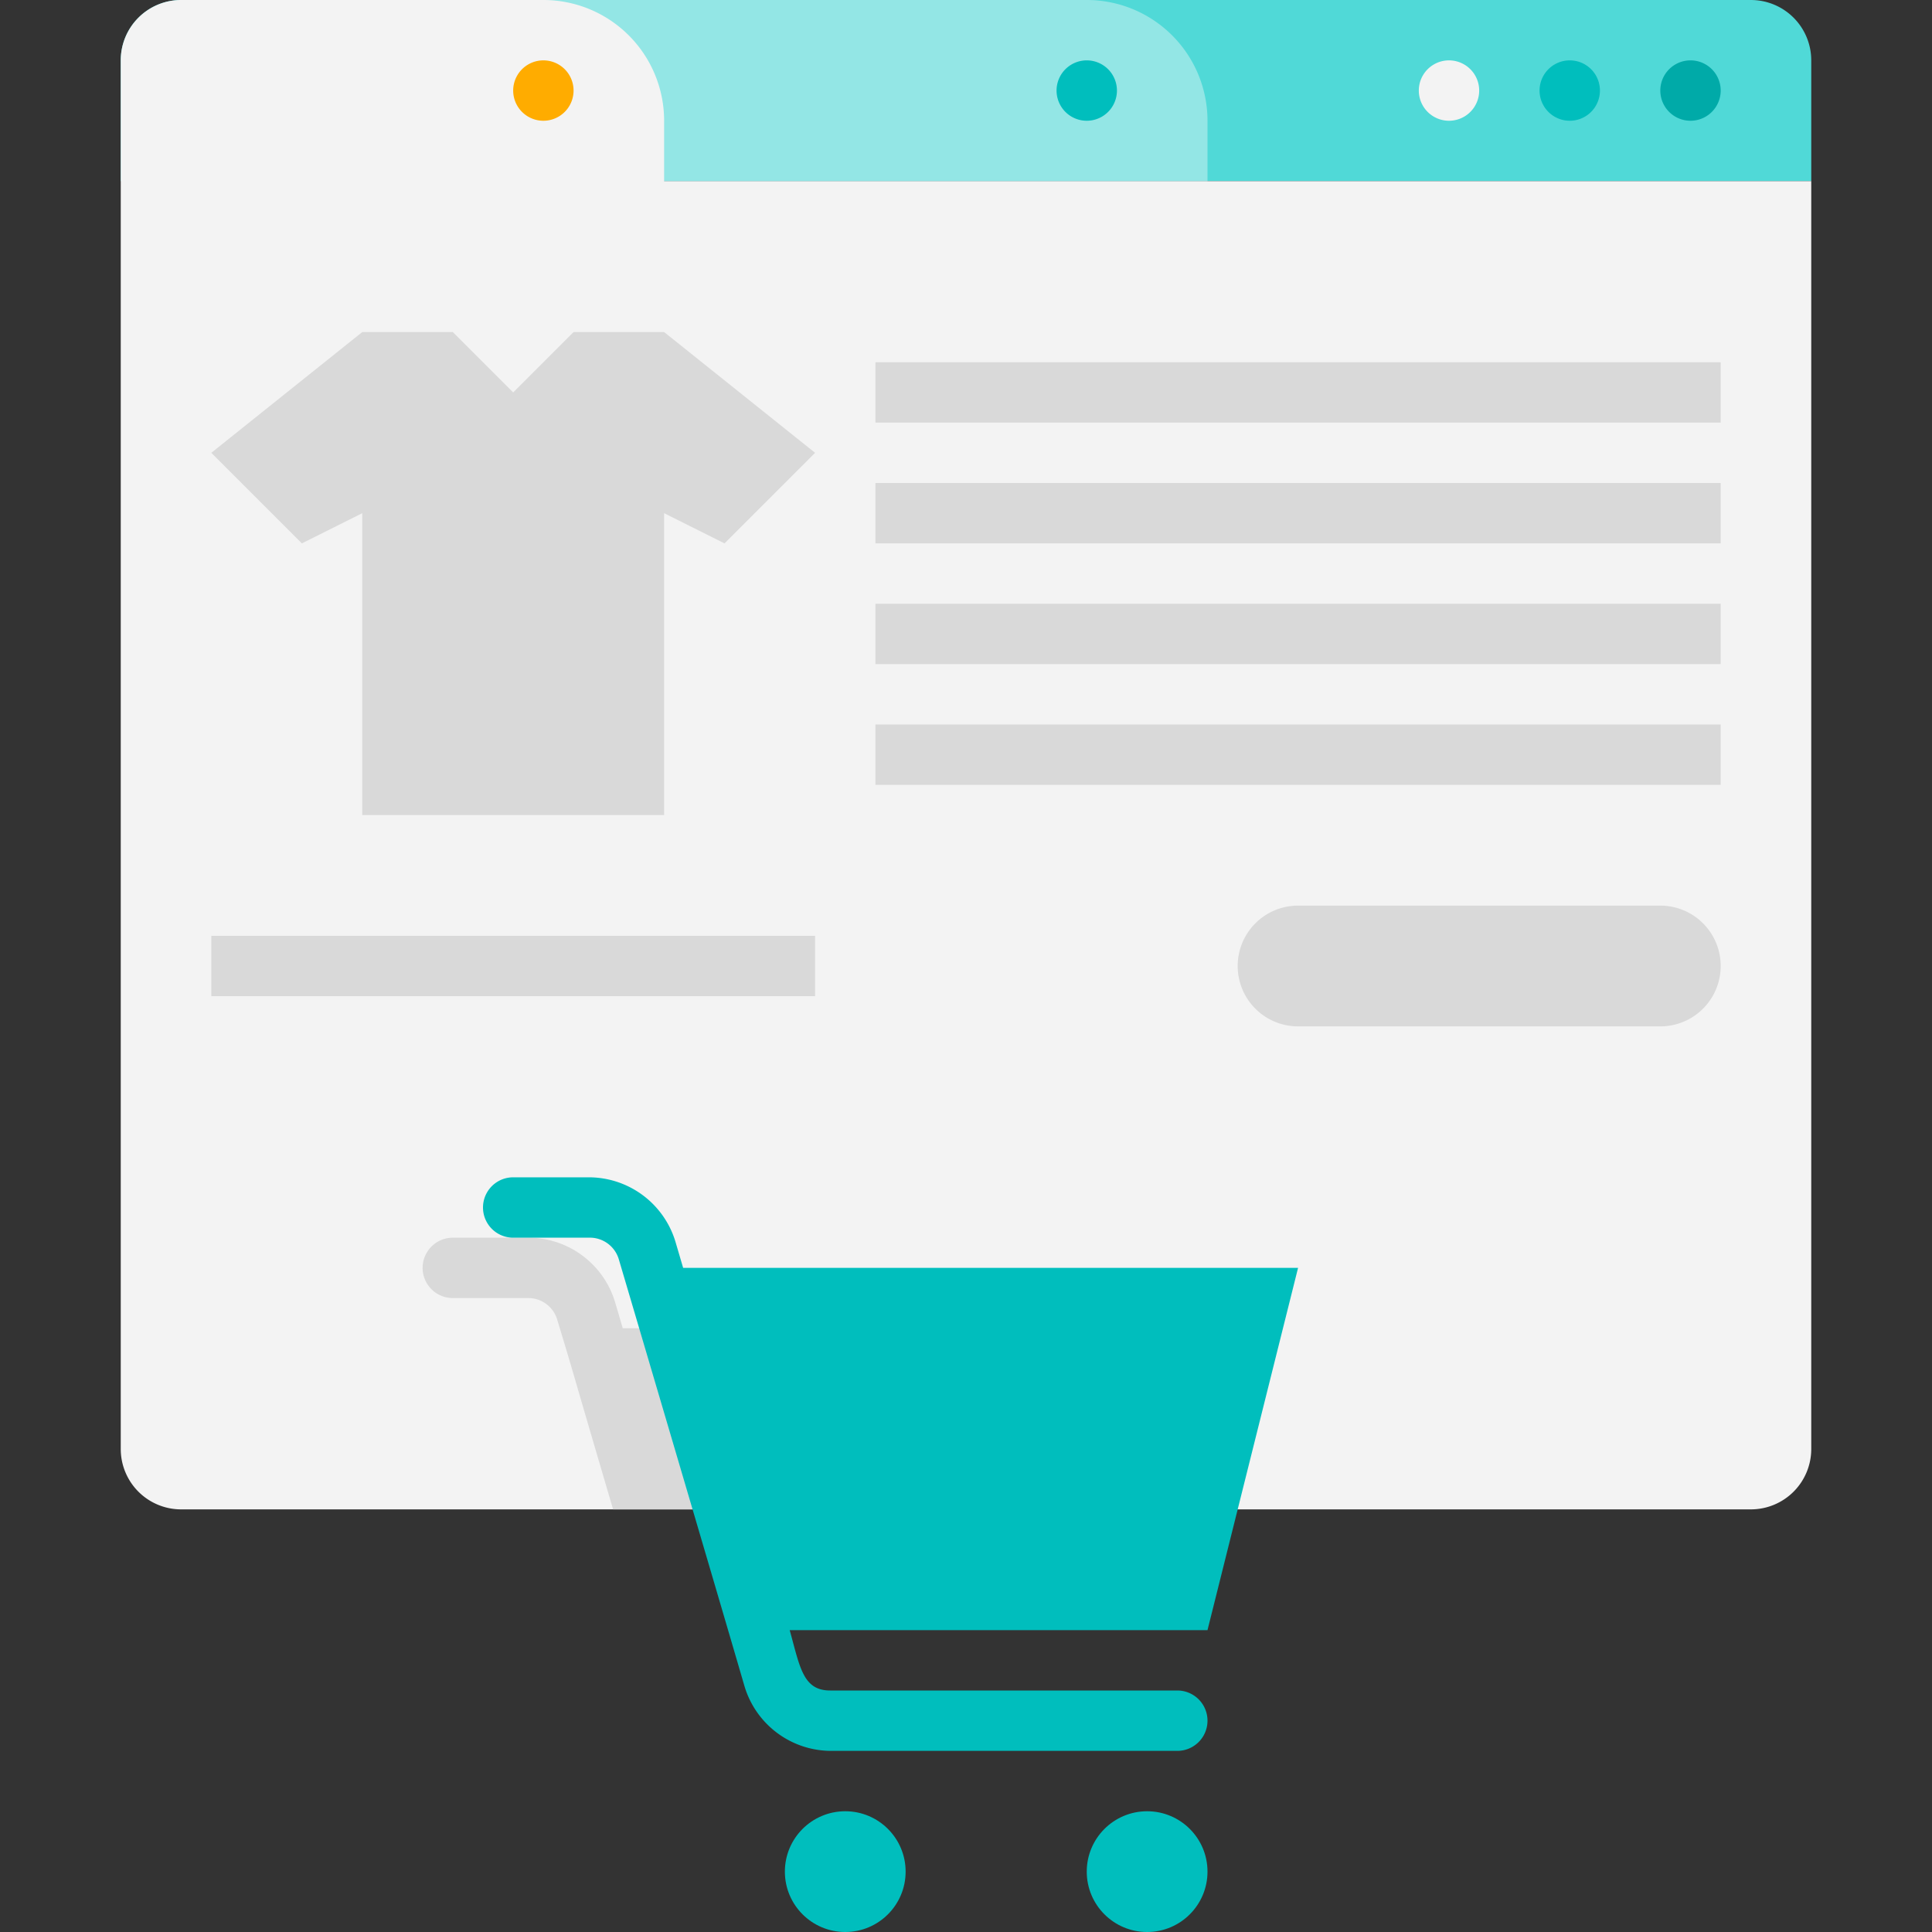 <svg xmlns="http://www.w3.org/2000/svg" viewBox="0 0 64 64"><rect x="0" y="0" width="64" height="64" fill="#333333" stroke="none"/><defs><style>.cls-1{fill:#50d9d7;}.cls-2{fill:#93e6e5;}.cls-3{fill:#f3f3f3;}.cls-4{fill:#00aaa8;}.cls-5{fill:#00bebd;}.cls-6{fill:#ffac00;}.cls-7{fill:#d9d9d9;}</style></defs><title>Ecommerce</title><g id="Ecommerce"><path class="cls-1" d="M6,0H58a2,2,0,0,1,2,2V6a0,0,0,0,1,0,0H4A0,0,0,0,1,4,6V2A2,2,0,0,1,6,0Z"/><path class="cls-2" d="M17,0H36a4,4,0,0,1,4,4V6a0,0,0,0,1,0,0H17a0,0,0,0,1,0,0V0A0,0,0,0,1,17,0Z"/><path class="cls-3" d="M60,6V48a2,2,0,0,1-2,2H6a2,2,0,0,1-2-2V2A2,2,0,0,1,6,0H18a4,4,0,0,1,4,4V6Z"/><path class="cls-4" d="M57,3a1,1,0,0,0-2,0A1,1,0,0,0,57,3Z"/><path class="cls-5" d="M53,3a1,1,0,0,0-2,0A1,1,0,0,0,53,3Z"/><path class="cls-3" d="M49,3a1,1,0,0,0-2,0A1,1,0,0,0,49,3Z"/><path class="cls-5" d="M37,3a1,1,0,0,0-2,0A1,1,0,0,0,37,3Z"/><path class="cls-6" d="M19,3a1,1,0,0,0-2,0A1,1,0,0,0,19,3Z"/><path class="cls-7" d="M41,44l-1.5,6H20.31c-1.57-5.33-1.16-4-1.85-6.28a1,1,0,0,0-1-.72H15a1,1,0,0,1,0-2h2.5a3,3,0,0,1,2.88,2.15l.25.85Z"/><path class="cls-5" d="M43,42H22.63l-.25-.85A3,3,0,0,0,19.5,39H17a1,1,0,0,0,0,2h2.5a1,1,0,0,1,1,.72c.45,1.52,3.31,11.21,4.16,14.13A3,3,0,0,0,27.5,58H39a1,1,0,0,0,0-2H27.5c-.9,0-1-.77-1.34-2H40Z"/><circle class="cls-5" cx="28" cy="62" r="2"/><circle class="cls-5" cx="38" cy="62" r="2"/><polygon class="cls-7" points="27 15 24 18 22 17 22 27 12 27 12 17 10 18 7 15 12 11 15 11 17 13 19 11 22 11 27 15"/><rect class="cls-7" x="29" y="12" width="28" height="2"/><rect class="cls-7" x="29" y="16" width="28" height="2"/><rect class="cls-7" x="29" y="20" width="28" height="2"/><rect class="cls-7" x="29" y="24" width="28" height="2"/><rect class="cls-7" x="7" y="31" width="20" height="2"/><path class="cls-7" d="M55,34H43a2,2,0,0,1,0-4H55a2,2,0,0,1,0,4Z"/></g></svg>